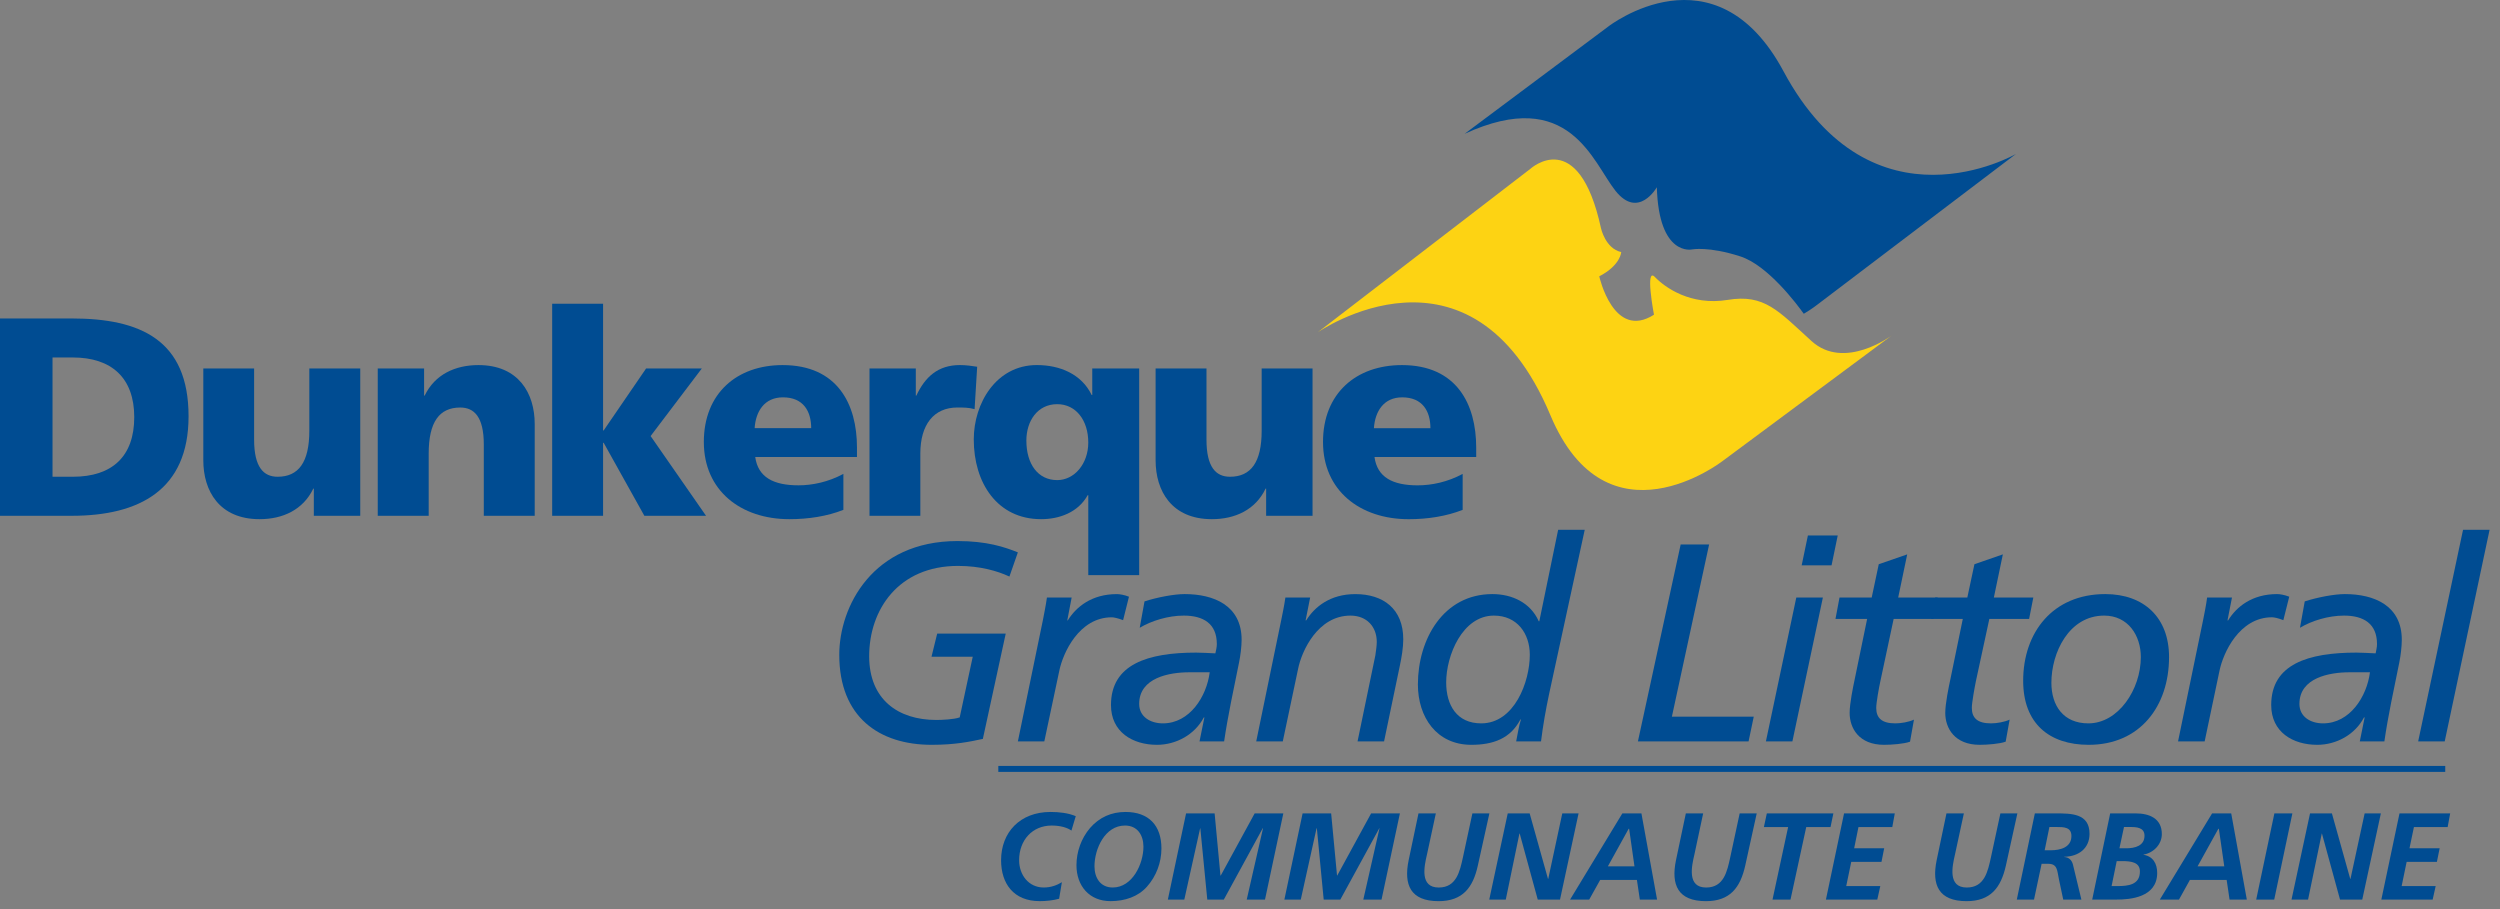 <?xml version="1.0" encoding="UTF-8" standalone="no"?>
<!-- Created with Inkscape (http://www.inkscape.org/) -->
<svg
   xmlns:dc="http://purl.org/dc/elements/1.1/"
   xmlns:cc="http://creativecommons.org/ns#"
   xmlns:rdf="http://www.w3.org/1999/02/22-rdf-syntax-ns#"
   xmlns:svg="http://www.w3.org/2000/svg"
   xmlns="http://www.w3.org/2000/svg"
   xmlns:sodipodi="http://sodipodi.sourceforge.net/DTD/sodipodi-0.dtd"
   xmlns:inkscape="http://www.inkscape.org/namespaces/inkscape"
   width="132"
   height="48"
   id="svg2748"
   sodipodi:version="0.32"
   inkscape:version="0.46"
   version="1.0"
   sodipodi:docname="Communauté urbaine de Dunkerque.svg"
   inkscape:output_extension="org.inkscape.output.svg.inkscape">
  <rect width="100%" height="100%" fill="#808080" stroke="none"/>
  <defs
     id="defs2750">
    <clipPath
       clipPathUnits="userSpaceOnUse"
       id="clipPath179">
      <path
         d="M 563.047,120.847 L 668.207,120.847 L 668.207,158.912 L 563.047,158.912 L 563.047,120.847 z"
         id="path181" />
    </clipPath>
    <clipPath
       clipPathUnits="userSpaceOnUse"
       id="clipPath171">
      <path
         d="M 531.047,83.858 L 678.357,83.858 L 678.357,166.063 L 531.047,166.063 L 531.047,83.858 z"
         id="path173" />
    </clipPath>
    <inkscape:perspective
       sodipodi:type="inkscape:persp3d"
       inkscape:vp_x="0 : 526.18109 : 1"
       inkscape:vp_y="0 : 1000 : 0"
       inkscape:vp_z="744.09448 : 526.18109 : 1"
       inkscape:persp3d-origin="372.04724 : 350.78739 : 1"
       id="perspective2756" />
  </defs>
  <sodipodi:namedview
     id="base"
     pagecolor="#ffffff"
     bordercolor="#666666"
     borderopacity="1.0"
     inkscape:pageopacity="0.0"
     inkscape:pageshadow="2"
     inkscape:zoom="7.0597252"
     inkscape:cx="65.724938"
     inkscape:cy="23.790438"
     inkscape:document-units="px"
     inkscape:current-layer="g177"
     showgrid="false"
     inkscape:window-width="1024"
     inkscape:window-height="712"
     inkscape:window-x="-4"
     inkscape:window-y="-4" />
  <g
     inkscape:label="Calque 1"
     inkscape:groupmode="layer"
     id="layer1"
     transform="translate(-354.275,-434.286)">
    <g
       transform="matrix(1.25,0,0,-1.25,-349.534,632.926)"
       id="g167">
      <g
         id="g169"
         clip-path="url(#clipPath171)">
        <g
           id="g175">
          <g
             id="g177"
             clip-path="url(#clipPath179)">
            <g
               id="g183"
               transform="translate(638.38,155.905)"
               style="fill:#004c92;fill-opacity:1">
              <path
                 d="M 0,0 C -2.893,5.393 -7.398,1.887 -7.398,1.887 L -13.467,-2.645 C -9.032,-0.606 -8.058,-3.849 -7.092,-5.057 C -6.124,-6.271 -5.348,-4.903 -5.348,-4.903 C -5.264,-7.847 -3.861,-7.529 -3.861,-7.529 C -3.861,-7.529 -3.164,-7.391 -1.832,-7.82 C -0.675,-8.186 0.552,-9.818 0.859,-10.247 C 1.186,-10.053 1.385,-9.896 1.385,-9.896 L 9.821,-3.496 C 9.821,-3.496 3.761,-7.014 0,0"
                 style="fill:#004c92;fill-opacity:1;fill-rule:nonzero;stroke:none"
                 id="path185" />
            </g>
            <g
               id="g187"
               transform="translate(618.705,144.873)">
              <path
                 d="M 0,0 L 8.988,6.91 C 8.988,6.91 11.017,8.763 11.967,4.404 C 11.967,4.404 12.148,3.544 12.822,3.391 C 12.822,3.391 12.801,2.837 11.895,2.367 C 11.895,2.367 12.495,-0.347 14.206,0.746 C 14.206,0.746 13.819,2.786 14.246,2.337 C 14.674,1.894 15.757,1.117 17.316,1.371 C 18.871,1.629 19.451,0.914 20.852,-0.359 C 22.249,-1.641 24.259,-0.125 24.259,-0.125 L 17.084,-5.45 C 17.084,-5.45 12.221,-9.198 9.831,-3.499 C 6.466,4.512 0,0 0,0"
                 style="fill:#fdd313;fill-opacity:1;fill-rule:nonzero;stroke:none"
                 id="path189" />
            </g>
            <g
               id="g191"
               transform="translate(563.047,137.125)"
               style="fill:#004c92;fill-opacity:1">
              <path
                 d="M 0,0 L 3.034,0 C 5.876,0 7.965,1.086 7.965,4.203 C 7.965,7.429 5.93,8.335 3.034,8.335 L 0,8.335 L 0,0 z M 2.219,6.687 L 3.079,6.687 C 4.706,6.687 5.671,5.829 5.671,4.168 C 5.671,2.509 4.74,1.649 3.079,1.649 L 2.219,1.649"
                 style="fill:#004c92;fill-opacity:1;fill-rule:nonzero;stroke:none"
                 id="path193" />
            </g>
            <g
               id="g195"
               transform="translate(578.264,137.125)"
               style="fill:#004c92;fill-opacity:1">
              <path
                 d="M 0,0 L -1.961,0 L -1.961,1.148 L -1.983,1.148 C -2.415,0.251 -3.273,-0.143 -4.254,-0.143 C -5.952,-0.143 -6.629,1.051 -6.629,2.343 L -6.629,6.222 L -4.483,6.222 L -4.483,3.214 C -4.483,2.042 -4.075,1.649 -3.491,1.649 C -2.607,1.649 -2.151,2.258 -2.151,3.594 L -2.151,6.222 L 0,6.222"
                 style="fill:#004c92;fill-opacity:1;fill-rule:nonzero;stroke:none"
                 id="path197" />
            </g>
            <g
               id="g199"
               transform="translate(579.003,143.347)"
               style="fill:#004c92;fill-opacity:1">
              <path
                 d="M 0,0 L 1.958,0 L 1.958,-1.144 L 1.983,-1.144 C 2.414,-0.251 3.273,0.144 4.253,0.144 C 5.951,0.144 6.63,-1.05 6.63,-2.342 L 6.63,-6.222 L 4.48,-6.222 L 4.48,-3.21 C 4.48,-2.043 4.072,-1.649 3.486,-1.649 C 2.603,-1.649 2.152,-2.258 2.152,-3.595 L 2.152,-6.222 L 0,-6.222"
                 style="fill:#004c92;fill-opacity:1;fill-rule:nonzero;stroke:none"
                 id="path201" />
            </g>
            <g
               id="g203"
               transform="translate(586.371,146.082)"
               style="fill:#004c92;fill-opacity:1">
              <path
                 d="M 0,0 L 2.15,0 L 2.15,-5.352 L 2.175,-5.352 L 3.967,-2.735 L 6.32,-2.735 L 4.158,-5.589 L 6.499,-8.957 L 3.894,-8.957 L 2.175,-5.874 L 2.15,-5.874 L 2.15,-8.957 L 0,-8.957"
                 style="fill:#004c92;fill-opacity:1;fill-rule:nonzero;stroke:none"
                 id="path205" />
            </g>
            <g
               id="g207"
               transform="translate(597.312,140.827)"
               style="fill:#004c92;fill-opacity:1">
              <path
                 d="M 0,0 C 0,0.717 -0.333,1.301 -1.192,1.301 C -1.971,1.301 -2.342,0.717 -2.389,0 L 0,0 z M -2.364,-1.219 C -2.244,-2.078 -1.589,-2.415 -0.536,-2.415 C 0.045,-2.415 0.714,-2.279 1.36,-1.932 L 1.36,-3.451 C 0.671,-3.724 -0.121,-3.845 -0.921,-3.845 C -2.974,-3.845 -4.535,-2.638 -4.535,-0.584 C -4.535,1.47 -3.14,2.664 -1.208,2.664 C 1.098,2.664 1.934,1.03 1.934,-0.823 L 1.934,-1.219"
                 style="fill:#004c92;fill-opacity:1;fill-rule:nonzero;stroke:none"
                 id="path209" />
            </g>
            <g
               id="g211"
               transform="translate(604.214,141.629)"
               style="fill:#004c92;fill-opacity:1">
              <path
                 d="M 0,0 C -0.239,0.07 -0.477,0.07 -0.727,0.07 C -1.728,0.07 -2.292,-0.658 -2.292,-1.876 L -2.292,-4.504 L -4.439,-4.504 L -4.439,1.719 L -2.483,1.719 L -2.483,0.574 L -2.46,0.574 C -2.09,1.36 -1.551,1.863 -0.619,1.863 C -0.369,1.863 -0.107,1.826 0.109,1.792"
                 style="fill:#004c92;fill-opacity:1;fill-rule:nonzero;stroke:none"
                 id="path213" />
            </g>
            <g
               id="g215"
               transform="translate(607.704,138.632)"
               style="fill:#004c92;fill-opacity:1">
              <path
                 d="M 0,0 C 0.716,0 1.312,0.679 1.312,1.587 C 1.312,2.531 0.787,3.208 0,3.208 C -0.836,3.208 -1.303,2.493 -1.303,1.671 C -1.303,0.679 -0.814,0 0,0 z M 3.462,-4.015 L 1.312,-4.015 L 1.312,-0.636 L 1.287,-0.636 C 0.879,-1.376 0.071,-1.65 -0.681,-1.65 C -2.529,-1.65 -3.525,-0.122 -3.525,1.719 C -3.525,3.245 -2.579,4.86 -0.861,4.86 C 0.116,4.86 1.028,4.478 1.456,3.594 L 1.48,3.594 L 1.48,4.715 L 3.462,4.715"
                 style="fill:#004c92;fill-opacity:1;fill-rule:nonzero;stroke:none"
                 id="path217" />
            </g>
            <g
               id="g219"
               transform="translate(618.489,137.125)"
               style="fill:#004c92;fill-opacity:1">
              <path
                 d="M 0,0 L -1.96,0 L -1.96,1.148 L -1.983,1.148 C -2.411,0.251 -3.273,-0.143 -4.253,-0.143 C -5.951,-0.143 -6.629,1.051 -6.629,2.343 L -6.629,6.222 L -4.48,6.222 L -4.48,3.214 C -4.48,2.042 -4.073,1.649 -3.487,1.649 C -2.606,1.649 -2.149,2.258 -2.149,3.594 L -2.149,6.222 L 0,6.222"
                 style="fill:#004c92;fill-opacity:1;fill-rule:nonzero;stroke:none"
                 id="path221" />
            </g>
            <g
               id="g223"
               transform="translate(625.402,139.607)"
               style="fill:#004c92;fill-opacity:1">
              <path
                 d="M 0,0 L 0,0.396 C 0,2.249 -0.836,3.884 -3.138,3.884 C -5.073,3.884 -6.471,2.69 -6.471,0.636 C -6.471,-1.418 -4.908,-2.626 -2.851,-2.626 C -2.053,-2.626 -1.267,-2.504 -0.572,-2.232 L -0.572,-0.713 C -1.217,-1.06 -1.887,-1.196 -2.474,-1.196 C -3.523,-1.196 -4.18,-0.858 -4.296,0 L 0,0 z M -4.321,1.219 C -4.272,1.937 -3.902,2.521 -3.125,2.521 C -2.269,2.521 -1.934,1.937 -1.934,1.219"
                 style="fill:#004c92;fill-opacity:1;fill-rule:nonzero;stroke:none"
                 id="path225" />
            </g>
            <g
               id="g227"
               transform="translate(605.685,134.558)"
               style="fill:#004c92;fill-opacity:1">
              <path
                 d="M 0,0 C -0.501,0.236 -1.242,0.45 -2.169,0.45 C -4.699,0.45 -5.924,-1.41 -5.924,-3.365 C -5.924,-5.188 -4.708,-6.057 -3.089,-6.057 C -2.839,-6.057 -2.348,-6.035 -2.1,-5.949 L -1.549,-3.386 L -3.291,-3.386 L -3.051,-2.41 L -0.156,-2.41 L -1.122,-6.857 C -1.67,-6.975 -2.292,-7.107 -3.282,-7.107 C -5.498,-7.107 -7.187,-5.94 -7.187,-3.305 C -7.187,-1.269 -5.782,1.5 -2.194,1.5 C -0.954,1.5 -0.206,1.249 0.357,1.022"
                 style="fill:#004c92;fill-opacity:1;fill-rule:nonzero;stroke:none"
                 id="path229" />
            </g>
            <g
               id="g231"
               transform="translate(607.104,132.742)"
               style="fill:#004c92;fill-opacity:1">
              <path
                 d="M 0,0 C 0.045,0.253 0.117,0.571 0.165,0.93 L 1.21,0.93 L 1.025,-0.036 L 1.046,-0.036 C 1.402,0.539 2.06,1.075 3.118,1.075 C 3.226,1.075 3.419,1.049 3.631,0.965 L 3.383,-0.025 C 3.164,0.058 2.987,0.095 2.906,0.095 C 1.526,0.095 0.845,-1.404 0.689,-2.158 L 0.055,-5.147 L -1.062,-5.147"
                 style="fill:#004c92;fill-opacity:1;fill-rule:nonzero;stroke:none"
                 id="path233" />
            </g>
            <g
               id="g235"
               transform="translate(611.189,132.395)"
               style="fill:#004c92;fill-opacity:1">
              <path
                 d="M 0,0 C 0.503,0.299 1.205,0.514 1.86,0.514 C 2.684,0.514 3.257,0.18 3.257,-0.689 C 3.257,-0.831 3.22,-0.962 3.195,-1.081 C 2.921,-1.07 2.623,-1.049 2.383,-1.049 C 0.348,-1.049 -1.214,-1.535 -1.214,-3.264 C -1.214,-4.408 -0.296,-4.944 0.729,-4.944 C 1.537,-4.944 2.326,-4.514 2.708,-3.786 L 2.732,-3.786 C 2.661,-4.145 2.587,-4.503 2.526,-4.799 L 3.565,-4.799 C 3.722,-3.73 3.967,-2.594 4.196,-1.464 C 4.256,-1.178 4.304,-0.785 4.304,-0.506 C 4.304,0.945 3.124,1.423 1.896,1.423 C 1.455,1.423 0.737,1.288 0.202,1.114 L 0,0 z M 0.979,-4.038 C 0.443,-4.038 -0.023,-3.754 -0.023,-3.216 C -0.023,-2.107 1.253,-1.88 2.098,-1.88 L 2.956,-1.88 C 2.827,-2.905 2.111,-4.038 0.979,-4.038"
                 style="fill:#004c92;fill-opacity:1;fill-rule:nonzero;stroke:none"
                 id="path237" />
            </g>
            <g
               id="g239"
               transform="translate(617.171,132.742)"
               style="fill:#004c92;fill-opacity:1">
              <path
                 d="M 0,0 C 0.05,0.253 0.12,0.571 0.171,0.93 L 1.217,0.93 L 1.025,-0.036 L 1.049,-0.036 C 1.408,0.539 2.064,1.075 3.125,1.075 C 4.305,1.075 5.15,0.453 5.15,-0.833 C 5.15,-1.189 5.08,-1.596 5.007,-1.943 L 4.339,-5.147 L 3.219,-5.147 L 3.971,-1.513 C 4.004,-1.309 4.031,-1.069 4.031,-0.943 C 4.031,-0.311 3.615,0.167 2.92,0.167 C 1.539,0.167 0.858,-1.331 0.708,-2.082 L 0.061,-5.147 L -1.061,-5.147"
                 style="fill:#004c92;fill-opacity:1;fill-rule:nonzero;stroke:none"
                 id="path241" />
            </g>
            <g
               id="g243"
               transform="translate(629.986,136.532)"
               style="fill:#004c92;fill-opacity:1">
              <path
                 d="M 0,0 L -1.123,0 L -1.918,-3.861 L -1.943,-3.861 C -2.29,-3.073 -3.077,-2.714 -3.899,-2.714 C -5.973,-2.714 -7.047,-4.623 -7.047,-6.531 C -7.047,-7.914 -6.256,-9.081 -4.79,-9.081 C -3.874,-9.081 -3.135,-8.82 -2.717,-8.009 L -2.694,-8.009 C -2.791,-8.315 -2.836,-8.651 -2.896,-8.936 L -1.846,-8.936 C -1.764,-8.269 -1.647,-7.605 -1.502,-6.921 L 0,0 z M -5.852,-6.445 C -5.852,-5.302 -5.162,-3.623 -3.837,-3.623 C -2.86,-3.623 -2.32,-4.371 -2.32,-5.279 C -2.32,-6.422 -2.971,-8.175 -4.373,-8.175 C -5.399,-8.175 -5.852,-7.411 -5.852,-6.445"
                 style="fill:#004c92;fill-opacity:1;fill-rule:nonzero;stroke:none"
                 id="path245" />
            </g>
            <g
               id="g247"
               transform="translate(634.039,135.915)"
               style="fill:#004c92;fill-opacity:1">
              <path
                 d="M 0,0 L 1.202,0 L -0.371,-7.274 L 3.087,-7.274 L 2.868,-8.319 L -1.806,-8.319"
                 style="fill:#004c92;fill-opacity:1;fill-rule:nonzero;stroke:none"
                 id="path249" />
            </g>
            <g
               id="g251"
               transform="translate(637.639,127.596)"
               style="fill:#004c92;fill-opacity:1">
              <path
                 d="M 0,0 L 1.119,0 L 2.407,6.077 L 1.284,6.077 L 0,0 z M 3.034,8.698 L 1.774,8.698 L 1.511,7.436 L 2.773,7.436"
                 style="fill:#004c92;fill-opacity:1;fill-rule:nonzero;stroke:none"
                 id="path253" />
            </g>
            <g
               id="g255"
               transform="translate(640.578,132.769)"
               style="fill:#004c92;fill-opacity:1">
              <path
                 d="M 0,0 L 1.337,0 L 0.814,-2.54 C 0.742,-2.877 0.598,-3.576 0.598,-3.971 C 0.598,-4.612 0.989,-5.318 2.051,-5.318 C 2.374,-5.318 2.895,-5.279 3.149,-5.186 L 3.315,-4.254 C 3.101,-4.356 2.766,-4.412 2.529,-4.412 C 1.954,-4.412 1.721,-4.186 1.721,-3.756 C 1.721,-3.542 1.839,-2.885 1.9,-2.612 L 2.457,0 L 4.135,0 L 4.317,0.904 L 2.649,0.904 L 3.03,2.726 L 1.828,2.31 L 1.53,0.904 L 0.17,0.904"
                 style="fill:#004c92;fill-opacity:1;fill-rule:nonzero;stroke:none"
                 id="path257" />
            </g>
            <g
               id="g259"
               transform="translate(644.788,133.673)"
               style="fill:#004c92;fill-opacity:1">
              <path
                 d="M 0,0 L 1.359,0 L 1.659,1.406 L 2.86,1.823 L 2.48,0 L 4.147,0 L 3.969,-0.904 L 2.289,-0.904 L 1.725,-3.516 C 1.668,-3.789 1.549,-4.445 1.549,-4.659 C 1.549,-5.089 1.787,-5.316 2.36,-5.316 C 2.6,-5.316 2.93,-5.26 3.146,-5.158 L 2.979,-6.089 C 2.73,-6.182 2.205,-6.222 1.883,-6.222 C 0.819,-6.222 0.427,-5.516 0.427,-4.875 C 0.427,-4.48 0.573,-3.78 0.645,-3.444 L 1.168,-0.904 L -0.167,-0.904"
                 style="fill:#004c92;fill-opacity:1;fill-rule:nonzero;stroke:none"
                 id="path261" />
            </g>
            <g
               id="g263"
               transform="translate(648.506,130.157)"
               style="fill:#004c92;fill-opacity:1">
              <path
                 d="M 0,0 C 0,-1.8 1.097,-2.706 2.769,-2.706 C 4.948,-2.706 6.162,-1.06 6.162,1.002 C 6.162,2.668 5.103,3.661 3.467,3.661 C 1.239,3.661 0,2.028 0,0 z M 1.192,-0.083 C 1.192,1.182 1.931,2.752 3.422,2.752 C 4.435,2.752 4.97,1.907 4.97,1.002 C 4.97,-0.37 4.018,-1.8 2.755,-1.8 C 1.693,-1.8 1.192,-1.048 1.192,-0.083"
                 style="fill:#004c92;fill-opacity:1;fill-rule:nonzero;stroke:none"
                 id="path265" />
            </g>
            <g
               id="g267"
               transform="translate(655.048,127.596)"
               style="fill:#004c92;fill-opacity:1">
              <path
                 d="M 0,0 L 1.124,0 L 1.752,2.989 C 1.909,3.743 2.589,5.242 3.97,5.242 C 4.055,5.242 4.233,5.205 4.448,5.121 L 4.697,6.112 C 4.481,6.195 4.292,6.222 4.185,6.222 C 3.122,6.222 2.468,5.685 2.115,5.111 L 2.089,5.111 L 2.278,6.077 L 1.228,6.077 C 1.181,5.718 1.111,5.4 1.063,5.147"
                 style="fill:#004c92;fill-opacity:1;fill-rule:nonzero;stroke:none"
                 id="path269" />
            </g>
            <g
               id="g271"
               transform="translate(660.198,132.395)"
               style="fill:#004c92;fill-opacity:1">
              <path
                 d="M 0,0 C 0.499,0.299 1.203,0.514 1.861,0.514 C 2.681,0.514 3.254,0.18 3.254,-0.689 C 3.254,-0.831 3.217,-0.962 3.196,-1.081 C 2.919,-1.07 2.622,-1.049 2.384,-1.049 C 0.345,-1.049 -1.215,-1.535 -1.215,-3.264 C -1.215,-4.408 -0.299,-4.944 0.729,-4.944 C 1.538,-4.944 2.325,-4.514 2.705,-3.786 L 2.732,-3.786 C 2.657,-4.145 2.589,-4.503 2.527,-4.799 L 3.565,-4.799 C 3.719,-3.73 3.967,-2.594 4.196,-1.464 C 4.255,-1.178 4.301,-0.785 4.301,-0.506 C 4.301,0.945 3.124,1.423 1.893,1.423 C 1.454,1.423 0.738,1.288 0.201,1.114 L 0,0 z M 0.976,-4.038 C 0.439,-4.038 -0.023,-3.754 -0.023,-3.216 C -0.023,-2.107 1.251,-1.88 2.095,-1.88 L 2.956,-1.88 C 2.826,-2.905 2.109,-4.038 0.976,-4.038"
                 style="fill:#004c92;fill-opacity:1;fill-rule:nonzero;stroke:none"
                 id="path273" />
            </g>
            <g
               id="g275"
               transform="translate(667.086,136.532)"
               style="fill:#004c92;fill-opacity:1">
              <path
                 d="M 0,0 L 1.121,0 L -0.774,-8.936 L -1.895,-8.936"
                 style="fill:#004c92;fill-opacity:1;fill-rule:nonzero;stroke:none"
                 id="path277" />
            </g>
            <g
               id="g279"
               transform="translate(608.305,123.828)"
               style="fill:#004c92;fill-opacity:1">
              <path
                 d="M 0,0 C -0.164,0.116 -0.446,0.213 -0.836,0.213 C -1.643,0.213 -2.21,-0.396 -2.21,-1.253 C -2.21,-1.863 -1.814,-2.404 -1.172,-2.404 C -0.863,-2.404 -0.614,-2.308 -0.404,-2.18 L -0.52,-2.879 C -0.789,-2.951 -1.069,-2.98 -1.343,-2.98 C -2.444,-2.98 -2.972,-2.239 -2.972,-1.253 C -2.972,-0.077 -2.174,0.787 -0.884,0.787 C -0.52,0.787 -0.136,0.744 0.182,0.609"
                 style="fill:#004c92;fill-opacity:1;fill-rule:nonzero;stroke:none"
                 id="path281" />
            </g>
            <g
               id="g283"
               transform="translate(609.278,122.32)"
               style="fill:#004c92;fill-opacity:1">
              <path
                 d="M 0,0 C 0,-0.476 0.241,-0.896 0.771,-0.896 C 1.605,-0.896 2.068,0.105 2.068,0.828 C 2.068,1.312 1.816,1.721 1.289,1.721 C 0.44,1.721 0,0.733 0,0 z M 2.828,0.755 C 2.828,0.157 2.608,-0.424 2.216,-0.862 C 1.838,-1.285 1.286,-1.472 0.676,-1.472 C -0.219,-1.472 -0.761,-0.826 -0.761,0.044 C -0.761,0.62 -0.555,1.185 -0.188,1.617 C 0.21,2.072 0.716,2.295 1.31,2.295 C 2.295,2.295 2.828,1.721 2.828,0.755"
                 style="fill:#004c92;fill-opacity:1;fill-rule:nonzero;stroke:none"
                 id="path285" />
            </g>
            <g
               id="g287"
               transform="translate(613.147,124.554)"
               style="fill:#004c92;fill-opacity:1">
              <path
                 d="M 0,0 L 1.206,0 L 1.452,-2.626 L 1.464,-2.626 L 2.897,0 L 4.108,0 L 3.334,-3.641 L 2.562,-3.641 L 3.25,-0.629 L 3.237,-0.629 L 1.594,-3.641 L 0.896,-3.641 L 0.602,-0.629 L 0.594,-0.629 L -0.075,-3.641 L -0.77,-3.641"
                 style="fill:#004c92;fill-opacity:1;fill-rule:nonzero;stroke:none"
                 id="path289" />
            </g>
            <g
               id="g291"
               transform="translate(618.069,124.554)"
               style="fill:#004c92;fill-opacity:1">
              <path
                 d="M 0,0 L 1.206,0 L 1.454,-2.626 L 1.462,-2.626 L 2.894,0 L 4.11,0 L 3.334,-3.641 L 2.564,-3.641 L 3.248,-0.629 L 3.239,-0.629 L 1.593,-3.641 L 0.891,-3.641 L 0.602,-0.629 L 0.59,-0.629 L -0.077,-3.641 L -0.77,-3.641"
                 style="fill:#004c92;fill-opacity:1;fill-rule:nonzero;stroke:none"
                 id="path293" />
            </g>
            <g
               id="g295"
               transform="translate(623.697,124.554)"
               style="fill:#004c92;fill-opacity:1">
              <path
                 d="M 0,0 L -0.373,-1.73 C -0.493,-2.24 -0.687,-3.131 0.122,-3.131 C 0.872,-3.131 1.014,-2.449 1.146,-1.848 L 1.544,0 L 2.262,0 L 1.774,-2.204 C 1.57,-3.136 1.131,-3.707 0.117,-3.707 C -1.072,-3.707 -1.363,-3.019 -1.149,-1.98 L -0.733,0"
                 style="fill:#004c92;fill-opacity:1;fill-rule:nonzero;stroke:none"
                 id="path297" />
            </g>
            <g
               id="g299"
               transform="translate(626.734,124.554)"
               style="fill:#004c92;fill-opacity:1">
              <path
                 d="M 0,0 L 0.926,0 L 1.7,-2.765 L 1.711,-2.765 L 2.304,0 L 2.992,0 L 2.208,-3.641 L 1.268,-3.641 L 0.505,-0.85 L 0.494,-0.85 L -0.083,-3.641 L -0.781,-3.641"
                 style="fill:#004c92;fill-opacity:1;fill-rule:nonzero;stroke:none"
                 id="path301" />
            </g>
            <g
               id="g303"
               transform="translate(629.367,120.913)"
               style="fill:#004c92;fill-opacity:1">
              <path
                 d="M 0,0 L 0.808,0 L 1.272,0.832 L 2.823,0.832 L 2.947,0 L 3.675,0 L 3.014,3.641 L 2.208,3.641 L 0,0 z M 2.474,2.991 L 2.495,2.991 L 2.72,1.406 L 1.597,1.406"
                 style="fill:#004c92;fill-opacity:1;fill-rule:nonzero;stroke:none"
                 id="path305" />
            </g>
            <g
               id="g307"
               transform="translate(634.989,124.554)"
               style="fill:#004c92;fill-opacity:1">
              <path
                 d="M 0,0 L -0.369,-1.73 C -0.49,-2.24 -0.684,-3.131 0.125,-3.131 C 0.876,-3.131 1.014,-2.449 1.145,-1.848 L 1.542,0 L 2.262,0 L 1.777,-2.204 C 1.57,-3.136 1.133,-3.707 0.119,-3.707 C -1.069,-3.707 -1.363,-3.019 -1.149,-1.98 L -0.732,0"
                 style="fill:#004c92;fill-opacity:1;fill-rule:nonzero;stroke:none"
                 id="path309" />
            </g>
            <g
               id="g311"
               transform="translate(637.678,124.554)"
               style="fill:#004c92;fill-opacity:1">
              <path
                 d="M 0,0 L 2.811,0 L 2.691,-0.576 L 1.665,-0.576 L 1,-3.641 L 0.24,-3.641 L 0.9,-0.576 L -0.124,-0.576"
                 style="fill:#004c92;fill-opacity:1;fill-rule:nonzero;stroke:none"
                 id="path313" />
            </g>
            <g
               id="g315"
               transform="translate(640.94,124.554)"
               style="fill:#004c92;fill-opacity:1">
              <path
                 d="M 0,0 L 2.143,0 L 2.038,-0.576 L 0.609,-0.576 L 0.427,-1.474 L 1.695,-1.474 L 1.581,-2.047 L 0.304,-2.047 L 0.092,-3.07 L 1.531,-3.07 L 1.404,-3.641 L -0.766,-3.641"
                 style="fill:#004c92;fill-opacity:1;fill-rule:nonzero;stroke:none"
                 id="path317" />
            </g>
            <g
               id="g319"
               transform="translate(645.266,124.554)"
               style="fill:#004c92;fill-opacity:1">
              <path
                 d="M 0,0 L -0.415,-1.98 C -0.628,-3.019 -0.334,-3.707 0.851,-3.707 C 1.864,-3.707 2.301,-3.136 2.51,-2.204 L 2.995,0 L 2.278,0 L 1.88,-1.848 C 1.748,-2.449 1.61,-3.131 0.857,-3.131 C 0.049,-3.131 0.242,-2.24 0.361,-1.73 L 0.735,0"
                 style="fill:#004c92;fill-opacity:1;fill-rule:nonzero;stroke:none"
                 id="path321" />
            </g>
            <g
               id="g323"
               transform="translate(649.414,122.997)"
               style="fill:#004c92;fill-opacity:1">
              <path
                 d="M 0,0 L 0.268,0 C 0.655,0 1.13,0.119 1.13,0.6 C 1.13,0.982 0.802,0.982 0.504,0.982 L 0.2,0.982 L 0,0 z M -0.415,1.557 L 0.443,1.557 C 1.115,1.557 1.895,1.566 1.895,0.695 C 1.895,0.069 1.424,-0.265 0.828,-0.275 L 0.828,-0.285 C 1.026,-0.296 1.153,-0.422 1.198,-0.62 L 1.551,-2.083 L 0.784,-2.083 L 0.604,-1.234 C 0.523,-0.845 0.544,-0.572 0.145,-0.572 L -0.129,-0.572 L -0.45,-2.083 L -1.177,-2.083"
                 style="fill:#004c92;fill-opacity:1;fill-rule:nonzero;stroke:none"
                 id="path325" />
            </g>
            <g
               id="g327"
               transform="translate(652.572,123.08)"
               style="fill:#004c92;fill-opacity:1">
              <path
                 d="M 0,0 L 0.288,0 C 0.659,0 1.059,0.106 1.059,0.531 C 1.059,0.882 0.723,0.899 0.452,0.899 L 0.193,0.899 L 0,0 z M -0.331,-1.596 L -0.084,-1.596 C 0.369,-1.596 0.865,-1.545 0.865,-0.978 C 0.865,-0.598 0.514,-0.541 0.121,-0.541 L -0.115,-0.541 L -0.331,-1.596 z M -0.391,1.474 L 0.691,1.474 C 1.258,1.474 1.791,1.265 1.791,0.601 C 1.791,0.159 1.434,-0.196 1.013,-0.267 L 1.013,-0.274 C 1.419,-0.337 1.595,-0.65 1.595,-1.04 C 1.595,-2.086 0.429,-2.166 -0.115,-2.166 L -1.15,-2.166"
                 style="fill:#004c92;fill-opacity:1;fill-rule:nonzero;stroke:none"
                 id="path329" />
            </g>
            <g
               id="g331"
               transform="translate(656.486,124.554)"
               style="fill:#004c92;fill-opacity:1">
              <path
                 d="M 0,0 L 0.808,0 L 1.467,-3.641 L 0.738,-3.641 L 0.615,-2.809 L -0.937,-2.809 L -1.399,-3.641 L -2.208,-3.641 L 0,0 z M -0.613,-2.235 L 0.514,-2.235 L 0.286,-0.65 L 0.264,-0.65"
                 style="fill:#004c92;fill-opacity:1;fill-rule:nonzero;stroke:none"
                 id="path333" />
            </g>
            <g
               id="g335"
               transform="translate(659.117,124.554)"
               style="fill:#004c92;fill-opacity:1">
              <path
                 d="M 0,0 L 0.76,0 L -0.007,-3.641 L -0.768,-3.641"
                 style="fill:#004c92;fill-opacity:1;fill-rule:nonzero;stroke:none"
                 id="path337" />
            </g>
            <g
               id="g339"
               transform="translate(660.623,124.554)"
               style="fill:#004c92;fill-opacity:1">
              <path
                 d="M 0,0 L 0.924,0 L 1.698,-2.765 L 1.709,-2.765 L 2.307,0 L 2.992,0 L 2.206,-3.641 L 1.267,-3.641 L 0.503,-0.85 L 0.496,-0.85 L -0.083,-3.641 L -0.782,-3.641"
                 style="fill:#004c92;fill-opacity:1;fill-rule:nonzero;stroke:none"
                 id="path341" />
            </g>
            <g
               id="g343"
               transform="translate(664.402,124.554)"
               style="fill:#004c92;fill-opacity:1">
              <path
                 d="M 0,0 L 2.141,0 L 2.034,-0.576 L 0.61,-0.576 L 0.422,-1.474 L 1.696,-1.474 L 1.58,-2.047 L 0.302,-2.047 L 0.091,-3.07 L 1.528,-3.07 L 1.401,-3.641 L -0.767,-3.641"
                 style="fill:#004c92;fill-opacity:1;fill-rule:nonzero;stroke:none"
                 id="path345" />
            </g>
            <g
               id="g347"
               transform="translate(605.216,126.433)">
              <path
                 d="M 0,0 L 61.118,0"
                 style="fill:#ffffff;fill-opacity:1;fill-rule:nonzero;stroke:none"
                 id="path349" />
            </g>
            <g
               id="g351"
               transform="translate(605.216,126.433)"
               style="fill:#004c92;fill-opacity:1;stroke:#004c92;stroke-opacity:1">
              <path
                 d="M 0,0 L 61.118,0"
                 style="fill:#004c92;fill-opacity:1;stroke:#004c92;stroke-width:0.252;stroke-linecap:butt;stroke-linejoin:miter;stroke-miterlimit:4;stroke-dasharray:none;stroke-opacity:1"
                 id="path353" />
            </g>
          </g>
        </g>
      </g>
    </g>
  </g>
</svg>
